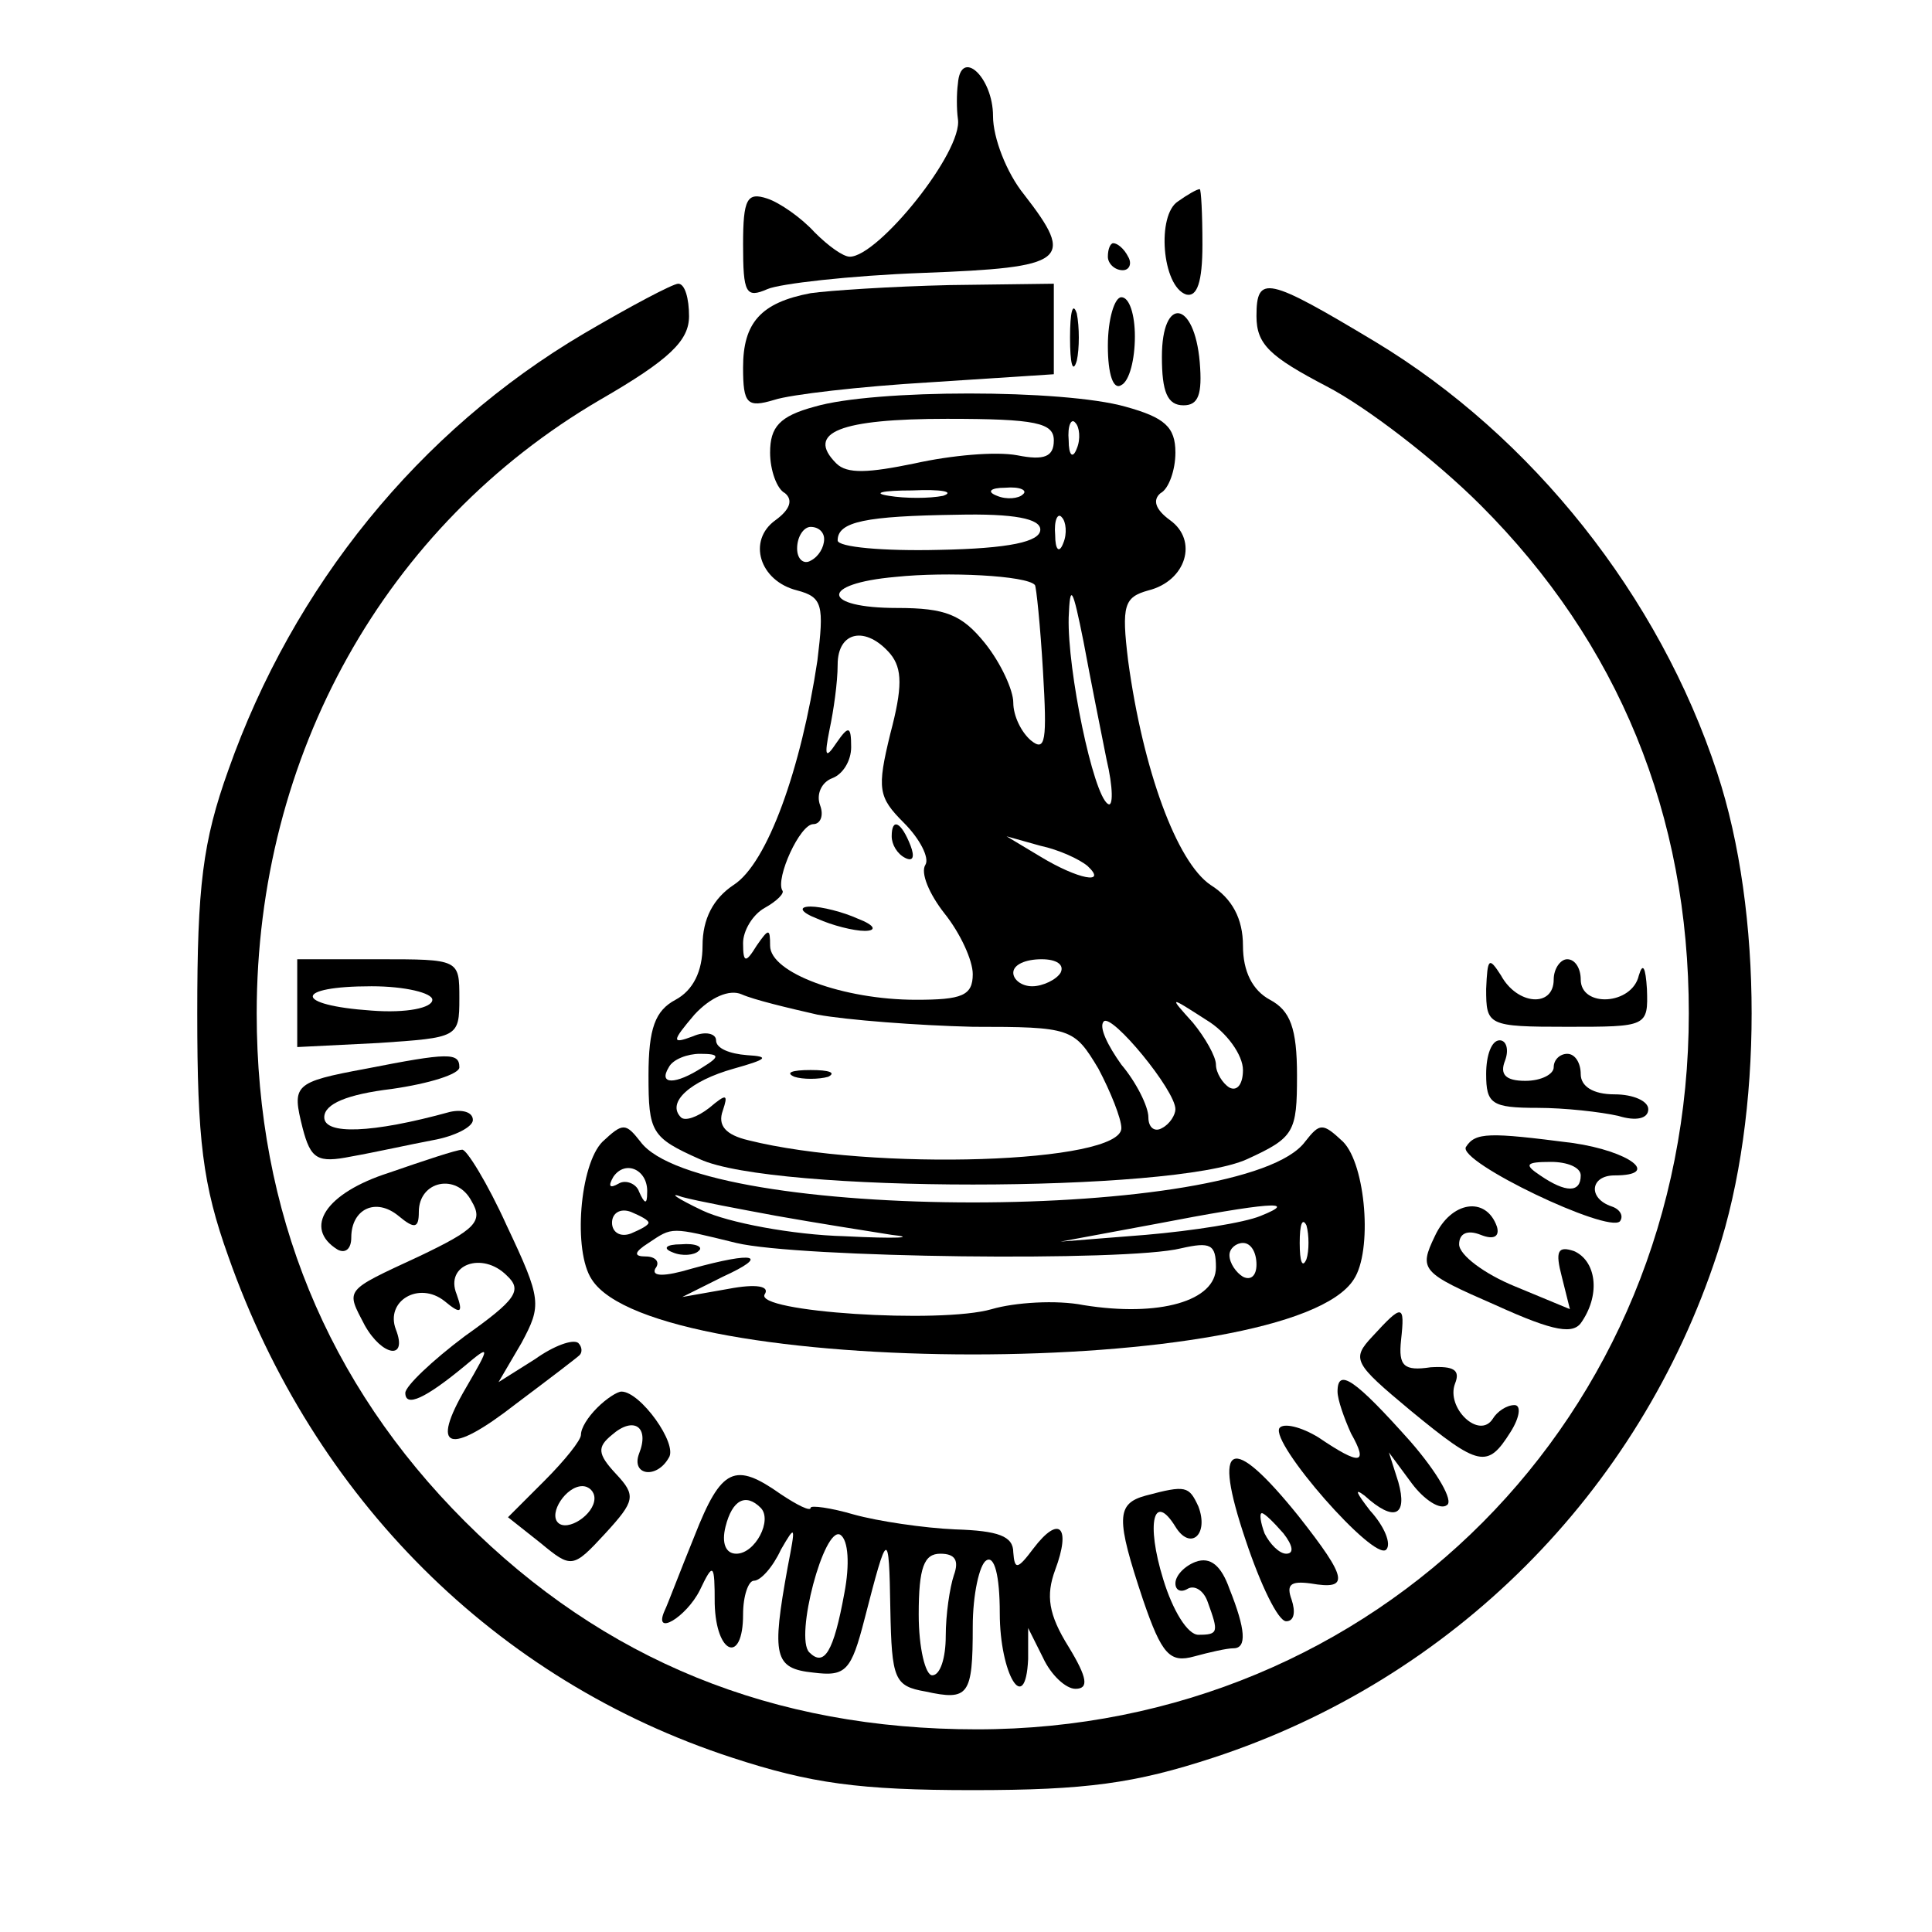 <?xml version="1.0" standalone="no"?>
<!DOCTYPE svg PUBLIC "-//W3C//DTD SVG 20010904//EN"
 "http://www.w3.org/TR/2001/REC-SVG-20010904/DTD/svg10.dtd">
<svg version="1.0" xmlns="http://www.w3.org/2000/svg"
 width="143pt" height="143pt" viewBox="0 0 143 143"
 preserveAspectRatio="xMidYMid meet">
<g transform="translate(0,143) scale(0.1,-0.1)"
fill="#000000" stroke="none">
<path d="M709 1368 c-1 -7 -1 -19 0 -26 4 -24 -59 -102 -80 -102 -5 0 -16 8
-26 18 -10 11 -26 22 -35 25 -15 5 -18 0 -18 -34 0 -36 2 -40 18 -33 9 4 61
10 115 12 107 4 113 9 75 58 -13 16 -23 42 -23 58 0 29 -24 51 -26 24z"/>
<path d="M872 1281 c-16 -10 -12 -63 6 -69 8 -2 12 9 12 37 0 23 -1 41 -2 41
-2 0 -9 -4 -16 -9z"/>
<path d="M820 1240 c0 -5 5 -10 11 -10 5 0 7 5 4 10 -3 6 -8 10 -11 10 -2 0
-4 -4 -4 -10z"/>
<path d="M432 1183 c-122 -72 -215 -187 -263 -323 -19 -53 -23 -86 -23 -180 0
-94 4 -127 23 -180 63 -179 198 -314 373 -371 58 -19 94 -24 178 -24 84 0 120
5 178 24 177 58 315 196 373 373 34 103 34 253 0 356 -43 131 -137 249 -253
319 -80 48 -88 50 -88 19 0 -21 10 -30 52 -52 29 -15 80 -54 114 -88 102 -102
154 -229 154 -376 0 -298 -231 -530 -527 -530 -151 0 -276 51 -379 154 -102
102 -154 229 -154 376 0 191 95 361 254 454 52 30 66 44 66 62 0 13 -3 24 -8
24 -4 0 -36 -17 -70 -37z"/>
<path d="M600 1213 c-37 -7 -50 -22 -50 -55 0 -27 3 -30 23 -24 12 4 64 10
115 13 l92 6 0 33 0 34 -77 -1 c-43 -1 -89 -4 -103 -6z"/>
<path d="M792 1180 c0 -19 2 -27 5 -17 2 9 2 25 0 35 -3 9 -5 1 -5 -18z"/>
<path d="M820 1174 c0 -21 4 -33 10 -29 6 3 10 19 10 36 0 16 -4 29 -10 29 -5
0 -10 -16 -10 -36z"/>
<path d="M860 1166 c0 -26 4 -36 16 -36 11 0 14 8 12 32 -4 46 -28 49 -28 4z"/>
<path d="M603 1129 c-26 -7 -33 -15 -33 -34 0 -13 5 -27 11 -30 6 -5 4 -12 -7
-20 -21 -15 -12 -45 16 -52 19 -5 20 -11 15 -52 -12 -80 -37 -150 -62 -166
-15 -10 -23 -25 -23 -45 0 -19 -7 -33 -20 -40 -15 -8 -20 -21 -20 -56 0 -42 2
-46 38 -62 54 -25 350 -25 405 0 35 16 37 20 37 62 0 35 -5 48 -20 56 -13 7
-20 21 -20 40 0 20 -8 35 -24 45 -25 17 -50 85 -61 166 -5 41 -3 47 15 52 28
7 37 37 16 52 -11 8 -13 15 -7 20 6 3 11 17 11 30 0 19 -8 26 -37 34 -46 13
-186 13 -230 0z m177 -25 c0 -12 -7 -15 -27 -11 -16 3 -49 0 -76 -6 -34 -7
-50 -8 -58 0 -23 23 3 33 82 33 66 0 79 -3 79 -16z m17 -6 c-3 -8 -6 -5 -6 6
-1 11 2 17 5 13 3 -3 4 -12 1 -19z m-99 -35 c-10 -2 -28 -2 -40 0 -13 2 -5 4
17 4 22 1 32 -1 23 -4z m59 1 c-3 -3 -12 -4 -19 -1 -8 3 -5 6 6 6 11 1 17 -2
13 -5z m13 -26 c0 -9 -23 -14 -75 -15 -41 -1 -75 2 -75 7 0 14 21 18 88 19 43
1 62 -3 62 -11z m17 -10 c-3 -8 -6 -5 -6 6 -1 11 2 17 5 13 3 -3 4 -12 1 -19z
m-177 3 c0 -6 -4 -13 -10 -16 -5 -3 -10 1 -10 9 0 9 5 16 10 16 6 0 10 -4 10
-9z m156 -34 c1 -1 4 -30 6 -64 3 -51 2 -60 -9 -51 -7 6 -13 18 -13 28 0 9 -9
29 -21 44 -17 21 -29 26 -65 26 -56 0 -58 18 -1 23 38 4 97 1 103 -6z m53
-129 c5 -21 5 -36 1 -33 -11 7 -30 99 -29 138 1 26 3 22 11 -18 5 -27 13 -67
17 -87z m-160 78 c9 -11 9 -25 0 -59 -10 -41 -9 -47 10 -66 12 -12 19 -26 16
-31 -4 -6 3 -22 14 -36 12 -15 21 -35 21 -45 0 -16 -8 -19 -42 -19 -54 0 -108
20 -108 40 0 13 -1 13 -10 0 -8 -13 -10 -13 -10 2 0 9 7 21 16 26 9 5 15 11
13 13 -5 9 13 49 23 49 5 0 8 6 5 14 -3 8 1 17 9 20 8 3 14 13 14 23 0 16 -2
16 -11 3 -8 -12 -9 -10 -5 10 3 14 6 35 6 48 0 25 21 29 39 8z m146 -157 c15
-14 -7 -10 -35 7 l-25 15 25 -7 c14 -3 29 -10 35 -15z m-20 -79 c-3 -5 -13
-10 -21 -10 -8 0 -14 5 -14 10 0 6 9 10 21 10 11 0 17 -4 14 -10z m-180 -31
c22 -4 74 -8 115 -9 73 0 75 -1 93 -31 9 -17 17 -37 17 -44 0 -26 -184 -32
-276 -9 -17 4 -23 11 -19 22 4 12 3 13 -10 2 -9 -7 -18 -10 -21 -7 -11 11 7
27 39 36 25 7 27 9 10 10 -13 1 -23 5 -23 11 0 5 -8 7 -17 3 -16 -6 -16 -4 1
16 12 13 26 19 35 15 9 -4 34 -10 56 -15z m315 -41 c0 -10 -4 -16 -10 -13 -5
3 -10 11 -10 17 0 6 -8 20 -17 31 -18 20 -18 20 10 2 15 -9 27 -26 27 -37z
m-50 -29 c0 -4 -4 -11 -10 -14 -5 -3 -10 0 -10 8 0 8 -9 26 -20 39 -10 14 -17
28 -13 32 6 6 53 -51 53 -65z m-350 31 c-20 -13 -33 -13 -25 0 3 6 14 10 23
10 15 0 15 -2 2 -10z"/>
<path d="M660 811 c0 -6 4 -13 10 -16 6 -3 7 1 4 9 -7 18 -14 21 -14 7z"/>
<path d="M605 750 c11 -5 27 -9 35 -9 9 0 8 4 -5 9 -11 5 -27 9 -35 9 -9 0 -8
-4 5 -9z"/>
<path d="M588 633 c6 -2 18 -2 25 0 6 3 1 5 -13 5 -14 0 -19 -2 -12 -5z"/>
<path d="M220 688 l0 -33 60 3 c59 4 60 4 60 33 0 29 0 29 -60 29 l-60 0 0
-32z m100 2 c0 -6 -19 -10 -45 -8 -58 4 -58 18 0 18 25 0 45 -5 45 -10z"/>
<path d="M1100 698 c0 -27 1 -28 60 -28 59 0 60 0 59 28 -1 16 -3 20 -6 10 -5
-22 -43 -24 -43 -3 0 8 -4 15 -10 15 -5 0 -10 -7 -10 -15 0 -21 -27 -19 -39 3
-9 14 -10 13 -11 -10z"/>
<path d="M1100 635 c0 -22 4 -25 38 -25 20 0 47 -3 60 -6 13 -4 22 -2 22 5 0
6 -11 11 -25 11 -16 0 -25 6 -25 15 0 8 -4 15 -10 15 -5 0 -10 -4 -10 -10 0
-5 -9 -10 -21 -10 -15 0 -19 5 -15 15 3 8 1 15 -4 15 -6 0 -10 -11 -10 -25z"/>
<path d="M271 639 c-54 -10 -55 -12 -47 -44 6 -23 11 -26 36 -21 17 3 44 9 60
12 17 3 30 10 30 15 0 6 -8 8 -17 6 -58 -16 -93 -17 -93 -4 0 10 17 17 50 21
28 4 50 11 50 16 0 11 -8 11 -69 -1z"/>
<path d="M446 585 c-17 -17 -22 -81 -8 -102 47 -74 517 -74 564 0 14 21 9 85
-8 102 -15 14 -17 14 -28 0 -44 -60 -448 -60 -492 0 -11 14 -13 14 -28 0z m33
-38 c0 -9 -2 -8 -6 1 -2 6 -10 9 -15 6 -7 -4 -8 -2 -4 5 9 13 26 5 25 -12z
m96 -17 c28 -5 66 -11 85 -14 19 -2 4 -3 -35 -1 -38 1 -86 10 -105 19 -19 9
-26 14 -15 10 11 -3 43 -9 70 -14z m-95 -5 c0 -2 -6 -5 -13 -8 -8 -3 -14 1
-14 8 0 7 6 11 14 8 7 -3 13 -6 13 -8z m453 5 c-12 -5 -50 -11 -85 -14 l-63
-5 70 13 c83 16 108 18 78 6z m34 -32 c-3 -7 -5 -2 -5 12 0 14 2 19 5 13 2 -7
2 -19 0 -25z m-422 12 c46 -11 289 -14 329 -4 22 5 26 3 26 -14 0 -25 -42 -37
-98 -28 -20 4 -51 2 -68 -3 -38 -11 -176 -2 -168 11 4 6 -6 8 -27 4 l-34 -6
30 15 c35 16 24 19 -23 6 -20 -6 -30 -6 -27 0 4 5 0 9 -7 9 -9 0 -9 3 2 10 18
12 16 12 65 0z m385 -16 c0 -8 -4 -12 -10 -9 -5 3 -10 10 -10 16 0 5 5 9 10 9
6 0 10 -7 10 -16z"/>
<path d="M498 503 c7 -3 16 -2 19 1 4 3 -2 6 -13 5 -11 0 -14 -3 -6 -6z"/>
<path d="M1085 581 c-6 -11 105 -64 114 -55 3 4 0 9 -6 11 -18 6 -16 23 2 23
35 0 11 18 -31 24 -62 8 -72 8 -79 -3z m85 -21 c0 -13 -11 -13 -30 0 -12 8
-11 10 8 10 12 0 22 -4 22 -10z"/>
<path d="M288 562 c-47 -15 -64 -41 -38 -57 6 -3 10 1 10 9 0 21 18 30 35 16
12 -10 15 -9 15 3 0 23 28 29 39 8 9 -15 3 -21 -39 -41 -56 -26 -54 -24 -40
-51 13 -23 32 -26 23 -3 -8 21 17 36 36 21 12 -10 14 -9 9 5 -9 22 19 32 37
14 12 -11 7 -18 -31 -45 -24 -18 -44 -37 -44 -42 0 -11 15 -4 44 20 19 16 19
15 1 -16 -27 -46 -13 -51 37 -12 24 18 45 34 47 36 2 2 2 6 -1 9 -4 3 -18 -2
-32 -12 l-27 -17 17 29 c15 28 15 32 -11 87 -14 31 -30 57 -33 56 -4 0 -28 -8
-54 -17z"/>
<path d="M1062 515 c-12 -25 -10 -27 45 -51 44 -20 58 -22 64 -12 14 21 10 45
-6 52 -12 4 -14 0 -9 -19 l6 -24 -41 17 c-22 9 -41 23 -41 31 0 8 6 11 16 7
10 -4 14 -1 12 6 -8 23 -34 19 -46 -7z"/>
<path d="M1016 441 c-16 -17 -14 -20 28 -55 51 -42 57 -43 74 -16 7 11 8 20 3
20 -6 0 -13 -5 -16 -10 -10 -16 -35 8 -28 26 4 10 -1 13 -18 12 -20 -3 -24 1
-22 20 3 27 1 27 -21 3z"/>
<path d="M990 400 c0 -6 5 -20 10 -31 13 -23 7 -24 -24 -3 -13 8 -26 11 -29 7
-7 -11 70 -99 79 -90 4 4 -1 17 -12 29 -10 13 -12 17 -4 11 22 -20 32 -15 25
10 l-7 22 17 -23 c9 -12 21 -20 26 -16 5 3 -7 24 -27 47 -41 46 -54 55 -54 37z"/>
<path d="M442 388 c-7 -7 -12 -15 -12 -20 0 -4 -12 -19 -27 -34 l-27 -27 24
-19 c23 -19 24 -19 48 7 22 24 23 28 8 44 -14 15 -14 20 -3 29 16 14 28 6 20
-14 -6 -16 13 -19 22 -3 7 10 -21 49 -35 49 -3 0 -11 -5 -18 -12z m-2 -67 c0
-12 -20 -25 -27 -18 -7 7 6 27 18 27 5 0 9 -4 9 -9z"/>
<path d="M922 290 c11 -33 24 -60 30 -60 6 0 7 7 4 16 -4 11 -1 14 14 12 29
-5 28 3 -9 50 -50 62 -64 56 -39 -18z m28 5 c7 -9 8 -15 2 -15 -5 0 -12 7 -16
15 -3 8 -4 15 -2 15 2 0 9 -7 16 -15z"/>
<path d="M514 293 c-11 -27 -20 -51 -22 -55 -9 -20 16 -5 26 15 10 21 11 20
11 -10 1 -38 21 -45 21 -8 0 14 4 25 8 25 5 0 14 10 20 23 11 19 11 18 5 -13
-12 -66 -10 -75 19 -78 24 -3 28 1 38 40 17 66 18 67 19 7 1 -52 3 -57 26 -61
32 -7 35 -3 35 48 0 24 5 46 10 49 6 4 10 -11 10 -39 0 -45 19 -77 21 -34 l0
23 11 -22 c6 -13 17 -23 24 -23 10 0 9 8 -5 31 -15 24 -17 38 -10 57 12 32 3
41 -16 16 -12 -16 -14 -16 -15 -3 0 12 -11 16 -43 17 -23 1 -57 6 -75 11 -17
5 -32 7 -32 5 0 -3 -10 2 -22 10 -34 24 -44 20 -64 -31z m49 21 c9 -9 -4 -34
-18 -34 -8 0 -11 8 -8 20 5 20 15 25 26 14z m62 -63 c-8 -44 -15 -55 -26 -44
-11 11 11 94 23 87 6 -4 7 -22 3 -43z m81 13 c-3 -9 -6 -29 -6 -45 0 -16 -4
-29 -10 -29 -5 0 -10 20 -10 45 0 35 4 45 16 45 11 0 14 -5 10 -16z"/>
<path d="M848 323 c-22 -6 -22 -17 -2 -77 14 -41 20 -47 38 -42 11 3 24 6 29
6 10 0 9 14 -3 44 -6 17 -14 24 -25 20 -8 -3 -15 -10 -15 -16 0 -5 4 -7 9 -4
5 3 12 -1 15 -10 8 -22 8 -24 -7 -24 -8 0 -19 18 -26 41 -13 42 -7 65 9 39 11
-18 25 -6 17 15 -7 15 -9 16 -39 8z"/>
</g>
</svg>
